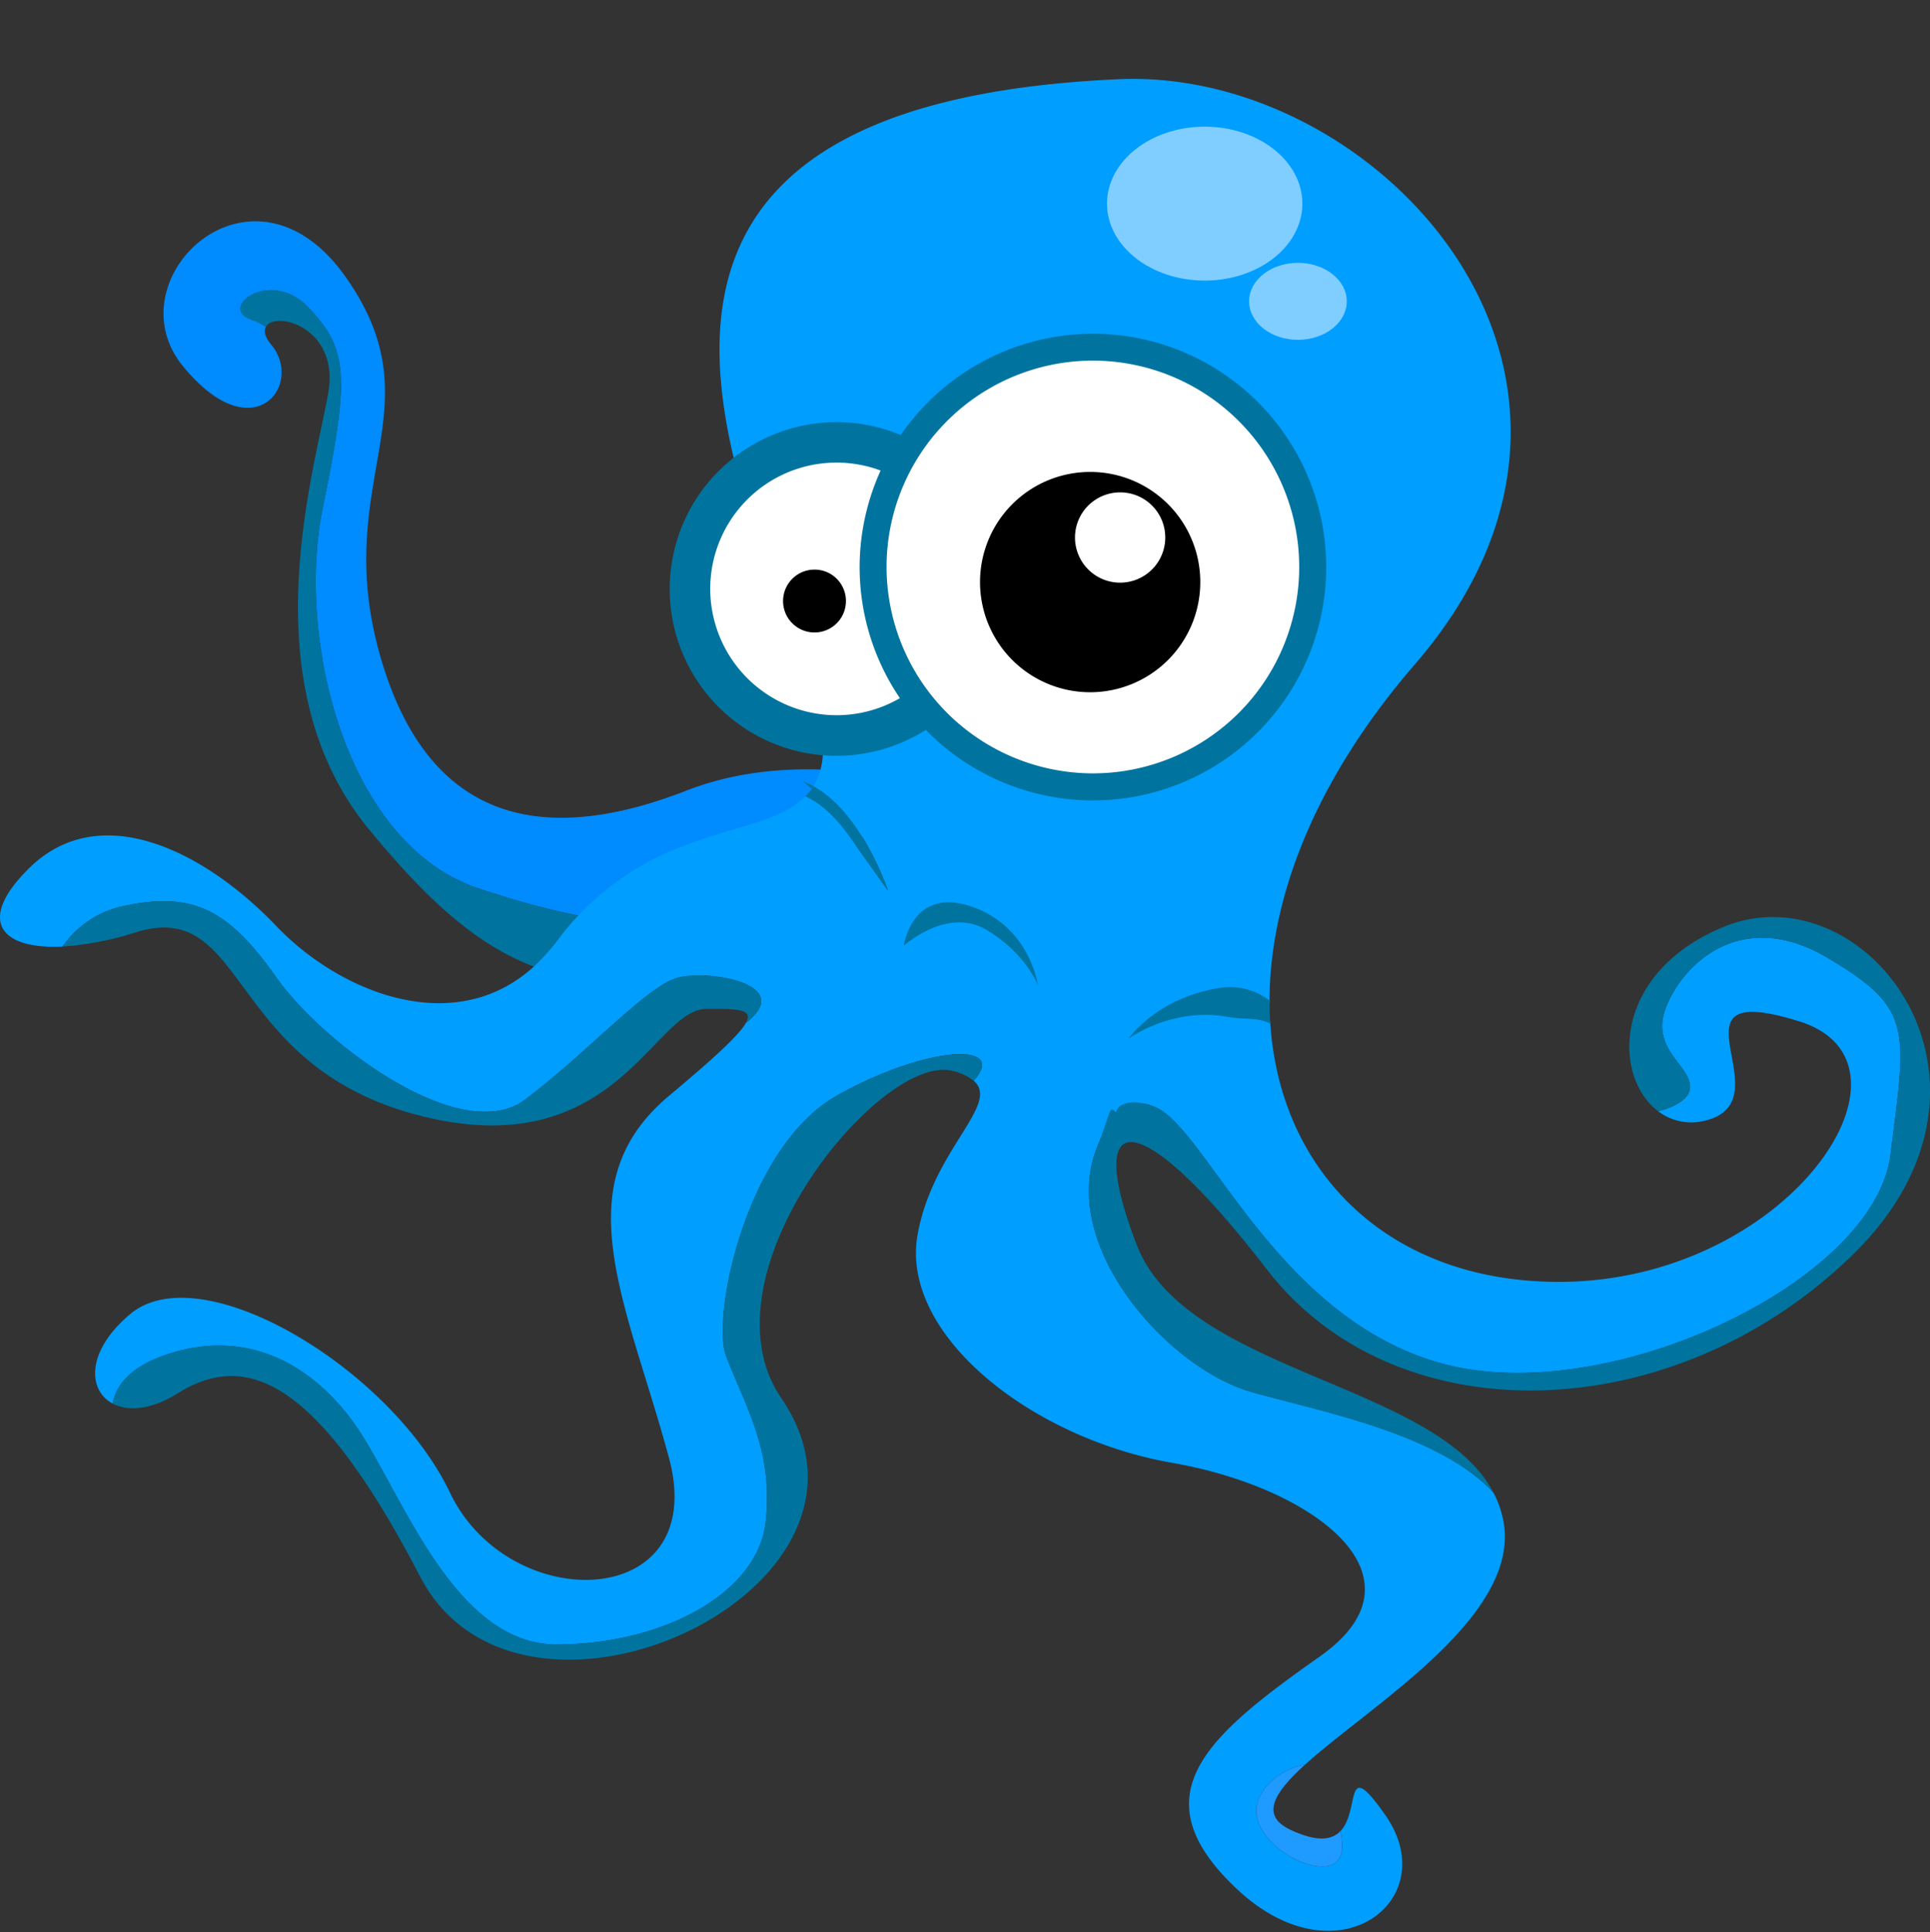 <?xml version="1.0" encoding="UTF-8" standalone="no"?>
<svg
   xmlns:dc="http://purl.org/dc/elements/1.1/"
   xmlns:cc="http://creativecommons.org/ns#"
   xmlns:rdf="http://www.w3.org/1999/02/22-rdf-syntax-ns#"
   xmlns:svg="http://www.w3.org/2000/svg"
   xmlns="http://www.w3.org/2000/svg"
   xmlns:sodipodi="http://sodipodi.sourceforge.net/DTD/sodipodi-0.dtd"
   xmlns:inkscape="http://www.inkscape.org/namespaces/inkscape"
   inkscape:version="1.0 (4035a4fb49, 2020-05-01)"
   sodipodi:docname="Krake.svg"
   id="svg56"
   version="1.1"
   viewBox="0 0 391.42 391.81"
   height="391.81"
   width="391.42">
  <rect x="0" y="0" width="391.42" height="391.81" fill="#333333" stroke="none"/>
  <defs
     id="defs60" />
  <sodipodi:namedview
     inkscape:current-layer="svg56"
     inkscape:window-maximized="0"
     inkscape:window-y="0"
     inkscape:window-x="953"
     inkscape:cy="127.84538"
     inkscape:cx="218.78121"
     inkscape:zoom="1.1318453"
     showgrid="false"
     id="namedview58"
     inkscape:window-height="1008"
     inkscape:window-width="958"
     inkscape:pageshadow="2"
     inkscape:pageopacity="0"
     guidetolerance="10"
     gridtolerance="10"
     objecttolerance="10"
     borderopacity="1"
     bordercolor="#666666"
     pagecolor="#ffffff" />
  <g
     transform="translate(0,16)"
     id="g54">
    <g
       id="g26"
       transform="translate(0,-16.317)">
      <path
         id="path2"
         fill="none"
         transform="translate(-43.249,-399.933)"
         d="m 277.327,644.155 c -0.806,-1.484 -1.545,-2.834 -2.13,-3.9 0.116,1.321 0.163,2.186 0.163,2.186 a 16.134,16.134 0 0 1 1.967,1.714 z" />
      <g
         id="g8"
         transform="rotate(-31,162.381,144.972)">
        <path
           id="path4"
           fill="#008bff"
           transform="translate(-19.817,-363.095)"
           d="m 139.075,386.294 c 2.4,11.2 0,16 -18.408,36.016 -18.408,20.016 -31.214,60.833 -12.809,82.441 17.7,20.78 32.47,30.445 53.5,37.564 12.229,-5.651 23.488,-6.142 28.987,-11.851 -3.822,-1.752 -9.346,-6.742 -0.474,-3.034 -8.347,-7.129 -20.686,-15.326 -35.586,-17.879 -28.016,-4.8 -48.823,-19.207 -39.221,-55.226 9.602,-36.019 36.02,-36.812 33.617,-69.632 -2.403,-32.82 -40.815,-24.01 -37.614,-1.6 3.201,22.41 19.205,16.007 17.6,5.6 -0.313,-2.056 0.131,-3.208 0.942,-3.681 a 12,12 0 0 0 -1.739,-2.723 c -4.802,-5.601 8.803,-7.202 11.205,4.005 z" />
        <path
           id="path6"
           fill="#00749f"
           transform="translate(-19.129,-365.373)"
           d="m 107.169,507.029 c -18.406,-21.608 -5.6,-62.43 12.809,-82.441 18.409,-20.011 20.809,-24.815 18.408,-36.016 -2.401,-11.201 -16.006,-9.606 -11.205,-4 a 11.992,11.992 0 0 1 1.739,2.724 c 3.306,-1.926 12.852,7.812 3.862,18.09 -11.2,12.8 -44.02,42.417 -38.419,80.036 5.601,37.619 16.008,52.822 56.03,64.829 0.184,0.056 0.341,0.106 0.525,0.165 a 54.707,54.707 0 0 1 9.75,-5.823 c -21.029,-7.119 -35.798,-16.784 -53.499,-37.564 z" />
      </g>
      <path
         id="path10"
         fill="#009eff"
         transform="translate(-7.694,-365.596)"
         d="m 230.2,598.495 c 2.772,-6.931 4.772,-7.906 6.21,-6.223 0.444,-2.282 1.99,-3.54 5.8,-1.782 10.405,4.8 24.813,43.216 58.43,52.024 33.617,8.808 87.238,-16.811 90.444,-42.42 3.206,-25.609 4.8,-29.616 -12.811,-40.016 -17.611,-10.4 -29.608,1.594 -32.812,10.4 -3.204,8.806 6.4,12 4.8,16.808 -0.543,1.633 -3.042,3.153 -6.274,3.94 a 11.073,11.073 0 0 0 9.478,1.913 c 16.808,-4.022 -9.606,-29.161 19.21,-20.107 28.816,9.054 -6.006,58.322 -57.629,52.286 C 285.8,621.9 266.971,601.05 265.3,573.012 a 31.7,31.7 0 0 0 -8.686,-2.534 24,24 0 0 0 -18.406,4.8 c 0,0 4,-6.408 16.808,-8.008 a 15.825,15.825 0 0 1 10.156,2.023 c -0.113,-20.663 8.849,-44.829 29.463,-68.669 C 345.058,442.305 287.41,379.645 234.605,381.972 97.742,388.01 176.1,491.6 174.578,518.733 a 14,14 0 0 1 -1.912,6.607 c 9.827,5.319 15.118,21.128 15.118,21.128 l -8,-11.209 c -3.187,-4.456 -6.234,-6.741 -8.761,-7.9 -5.5,5.71 -16.759,6.2 -28.989,11.856 a 54.676,54.676 0 0 0 -9.75,5.815 55.982,55.982 0 0 0 -11.73,11.838 c -0.669,0.913 -1.387,1.7 -2.1,2.495 -15.967,18.048 -40.934,8.748 -54.729,-5.692 C 49.314,538.589 28.109,527.779 13.7,541.853 2.867,552.441 7.649,558.475 20.384,557.827 a 19.945,19.945 0 0 1 12.123,-8.154 c 14.407,-3.2 21.61,0.8 31.215,14.4 9.605,13.6 37.618,34.419 50.424,24.815 12.806,-9.604 24.82,-23.213 31.219,-24.82 6.108,-1.522 23.8,1.333 13.6,9.251 -1.31,2.373 -5.991,6.741 -15.6,14.792 -21.61,18.1 -8.4,42.229 0,73.4 8.4,31.171 -32.416,32.178 -44.42,7.036 -12.004,-25.142 -50.426,-48.26 -64.831,-36.2 -9.008,7.541 -8.63,15.478 -3.565,18.159 0.59,-3.3 3,-7.032 9.965,-9.6 15.21,-5.6 28.814,0.008 38.42,12.814 9.606,12.806 20.012,45.623 41.62,45.623 21.608,0 40.822,-10.409 42.42,-24.816 1.598,-14.407 -4,-23.21 -8.006,-33.613 -3.057,-7.939 4.006,-42.426 22.413,-52.831 17.922,-10.13 35.023,-11.126 27.783,-3.041 5.533,4.755 -8.265,13.866 -11.376,31.219 -3.6,20.117 22.815,41.227 51.625,46.256 28.81,5.029 52.825,23.13 30.017,39.218 -22.808,16.088 -37.219,28.158 -16.812,47.265 20.407,19.107 42.022,2.01 30.013,-15.085 -8.543,-12.169 -4.968,-0.942 -9.1,3.3 0.686,2.989 0.675,6.159 -2.108,6.951 -5.6,1.6 -17.608,-6.4 -14.4,-13.6 1.814,-4.081 6.188,-6.361 9.353,-6.85 13.531,-12.244 43.535,-29.987 40.271,-49.121 a 20.287,20.287 0 0 0 -2.041,-5.982 C 299.579,656.493 275.011,652.007 261.419,648.125 244.607,643.318 222.2,618.5 230.2,598.495 Z" />
      <path
         id="path12"
         fill="#00749f"
         transform="translate(-9.639,-391.152)"
         d="m 147.308,589.626 c -6.4,1.608 -18.41,15.217 -31.219,24.82 C 103.28,624.049 75.27,603.237 65.665,589.631 56.06,576.025 48.857,572.023 34.451,575.231 a 19.946,19.946 0 0 0 -12.124,8.154 62.9,62.9 0 0 0 14.929,-2.9 c 22.812,-7.039 18.006,27.151 57.625,37.207 39.619,10.056 47.223,-21.656 58.026,-21.656 6,0 9.639,-0.129 8,2.842 10.203,-7.918 -7.491,-10.778 -13.599,-9.252 z" />
      <path
         id="path14"
         fill="#00749f"
         transform="translate(-11.197,-395.907)"
         d="m 180.879,618.4 c -18.407,10.4 -25.471,44.891 -22.413,52.831 4.006,10.4 9.6,19.207 8.006,33.614 -1.594,14.407 -20.81,24.816 -42.419,24.816 -21.609,0 -32.018,-32.82 -41.62,-45.623 -9.602,-12.803 -23.21,-18.418 -38.42,-12.818 -6.963,2.573 -9.374,6.306 -9.965,9.6 3.04,1.6 7.766,1.324 13.167,-2.073 14.41,-9.048 28.815,-2.006 49.224,37.21 20.409,39.216 99.651,2.484 73.237,-36.207 -17.148,-25.107 20.408,-70.383 34.817,-66.358 a 10.713,10.713 0 0 1 4.17,1.96 c 7.237,-8.082 -9.863,-7.085 -27.784,3.048 z" />
      <path
         id="path16"
         fill="#00749f"
         transform="translate(-41.545,-391.647)"
         d="m 390.917,579.975 c -22.514,9.426 -22.264,30.445 -13.082,37.3 3.232,-0.787 5.731,-2.307 6.274,-3.941 1.6,-4.8 -8,-8 -4.8,-16.808 3.2,-8.808 15.206,-20.806 32.812,-10.4 17.606,10.406 16.013,14.4 12.811,40.016 -3.202,25.616 -56.827,51.225 -90.444,42.42 -33.617,-8.805 -48.025,-47.222 -58.43,-52.024 -3.807,-1.759 -7.756,-1.284 -8.2,1 -1.435,-1.678 -1.032,0.076 -3.8,7.007 -8,20.006 14.407,44.822 31.214,49.624 13.592,3.882 38.16,8.367 49.186,20.488 -11.517,-22.326 -62.415,-24.33 -72.393,-50.33 -5.042,-13.141 -5.324,-20.279 -1.563,-20.769 a 4.441,4.441 0 0 1 1.836,0.2 c 4.914,1.422 13.8,9.619 26.138,25.6 26.413,34.186 82.842,32.175 118.856,-3.017 36.014,-35.192 2.398,-78.441 -26.415,-66.366 z" />
      <path
         id="path18"
         fill="#1f9aff"
         transform="translate(-46.75,-417.99)"
         d="m 302.073,782.956 c -3.2,7.2 8.807,15.2 14.4,13.6 2.782,-0.792 2.794,-3.962 2.108,-6.95 -1.672,1.719 -4.568,2.325 -10.109,-0.284 -6.147,-2.9 -3.418,-7.447 2.949,-13.217 -3.159,0.495 -7.533,2.77 -9.348,6.851 z" />
      <path
         id="path20"
         fill="#00749f"
         transform="translate(-32.657,-387.426)"
         d="m 197.628,547.17 c -0.3,-0.159 -0.581,-0.341 -0.887,-0.483 -0.445,-0.206 -0.836,-0.366 -1.233,-0.531 0.607,0.514 1.246,1.047 1.809,1.548 0.112,-0.169 0.201,-0.358 0.311,-0.534 z" />
      <path
         id="path22"
         fill="#00749f"
         transform="translate(-32.73,-387.582)"
         d="m 196.054,549.345 c 2.527,1.158 5.574,3.444 8.761,7.9 l 8,11.209 c 0,0 -5.291,-15.81 -15.118,-21.128 -0.109,0.176 -0.2,0.365 -0.311,0.534 a 11.239,11.239 0 0 1 -1.332,1.485 z" />
      <path
         id="path24"
         fill="#00749f"
         transform="translate(-42.783,-393.823)"
         d="m 290.1,594.455 c -12.809,2.026 -18.41,10.254 -18.41,10.254 0,0 8.8,-6.426 20.009,-4.4 3.446,0.621 6.3,0.042 8.686,1.408 -0.071,-1.548 -0.12,-3.114 -0.128,-4.7 A 13.143,13.143 0 0 0 290.1,594.455 Z" />
    </g>
    <g
       id="g46"
       transform="translate(135.819,51.661)">
      <g
         id="g32"
         transform="translate(0,17.935)">
        <path
           id="path28"
           fill="#ffffff"
           transform="translate(-164.962,-462.807)"
           d="M 228.508,496.633 A 29.717,29.717 0 1 1 198.8,466.917 29.717,29.717 0 0 1 228.508,496.633 Z" />
        <path
           id="path30"
           fill="#00749f"
           transform="translate(-164.332,-462.177)"
           d="M 164.332,496 A 33.829,33.829 0 1 0 198.166,462.174 33.872,33.872 0 0 0 164.332,496 Z m 8.221,0 a 25.612,25.612 0 1 1 25.612,25.6 25.654,25.654 0 0 1 -25.612,-25.6 z" />
      </g>
      <g
         id="g38"
         transform="translate(38.521)">
        <path
           id="path34"
           fill="#ffffff"
           transform="translate(-209.177,-441.913)"
           d="m 301.057,489.216 a 44.574,44.574 0 1 1 -44.566,-44.566 44.559,44.559 0 0 1 44.566,44.566 z" />
        <path
           id="path36"
           fill="#00749f"
           transform="translate(-208.758,-441.493)"
           d="m 208.758,488.8 a 47.314,47.314 0 1 0 47.314,-47.3 47.372,47.372 0 0 0 -47.314,47.3 z m 5.464,0 a 41.843,41.843 0 1 1 41.85,41.84 41.886,41.886 0 0 1 -41.85,-41.84 z" />
      </g>
      <path
         id="path40"
         transform="translate(-167.857,-448.825)"
         d="m 203.6,503.034 a 6.375,6.375 0 1 1 -6.368,-6.377 6.356,6.356 0 0 1 6.368,6.377 z" />
      <path
         id="path42"
         transform="translate(-173.979,-445.79)"
         d="m 281.587,496.148 a 22.335,22.335 0 1 1 -22.329,-22.328 22.319,22.319 0 0 1 22.329,22.328 z" />
      <path
         id="path44"
         fill="#ffffff"
         transform="translate(-176.932,-446.425)"
         d="m 277.437,487.742 a 9.153,9.153 0 1 1 -9.161,-9.144 9.143,9.143 0 0 1 9.161,9.144 z" />
    </g>
    <path
       id="path48"
       fill="#7fceff"
       transform="translate(-42.109,-383.398)"
       d="m 306.239,408.687 c 0,8.619 -8.869,15.6 -19.809,15.6 -10.94,0 -19.809,-6.986 -19.809,-15.6 0,-8.614 8.868,-15.607 19.809,-15.607 10.941,0 19.809,6.985 19.809,15.607 z" />
    <ellipse
       id="ellipse50"
       fill="#7fceff"
       transform="translate(253.324,37.292)"
       ry="7.805"
       rx="9.905"
       cy="7.805"
       cx="9.905" />
    <path
       id="path52"
       fill="#00749f"
       transform="translate(-35.79,-407.504)"
       d="m 219.081,583.267 c 0,0 8.806,-8.008 16.808,-3.207 8.002,4.801 10.4,11.209 10.4,11.209 0,0 -1.6,-12.008 -13.605,-16.006 -12.005,-3.998 -13.603,8.004 -13.603,8.004 z" />
  </g>
</svg>
